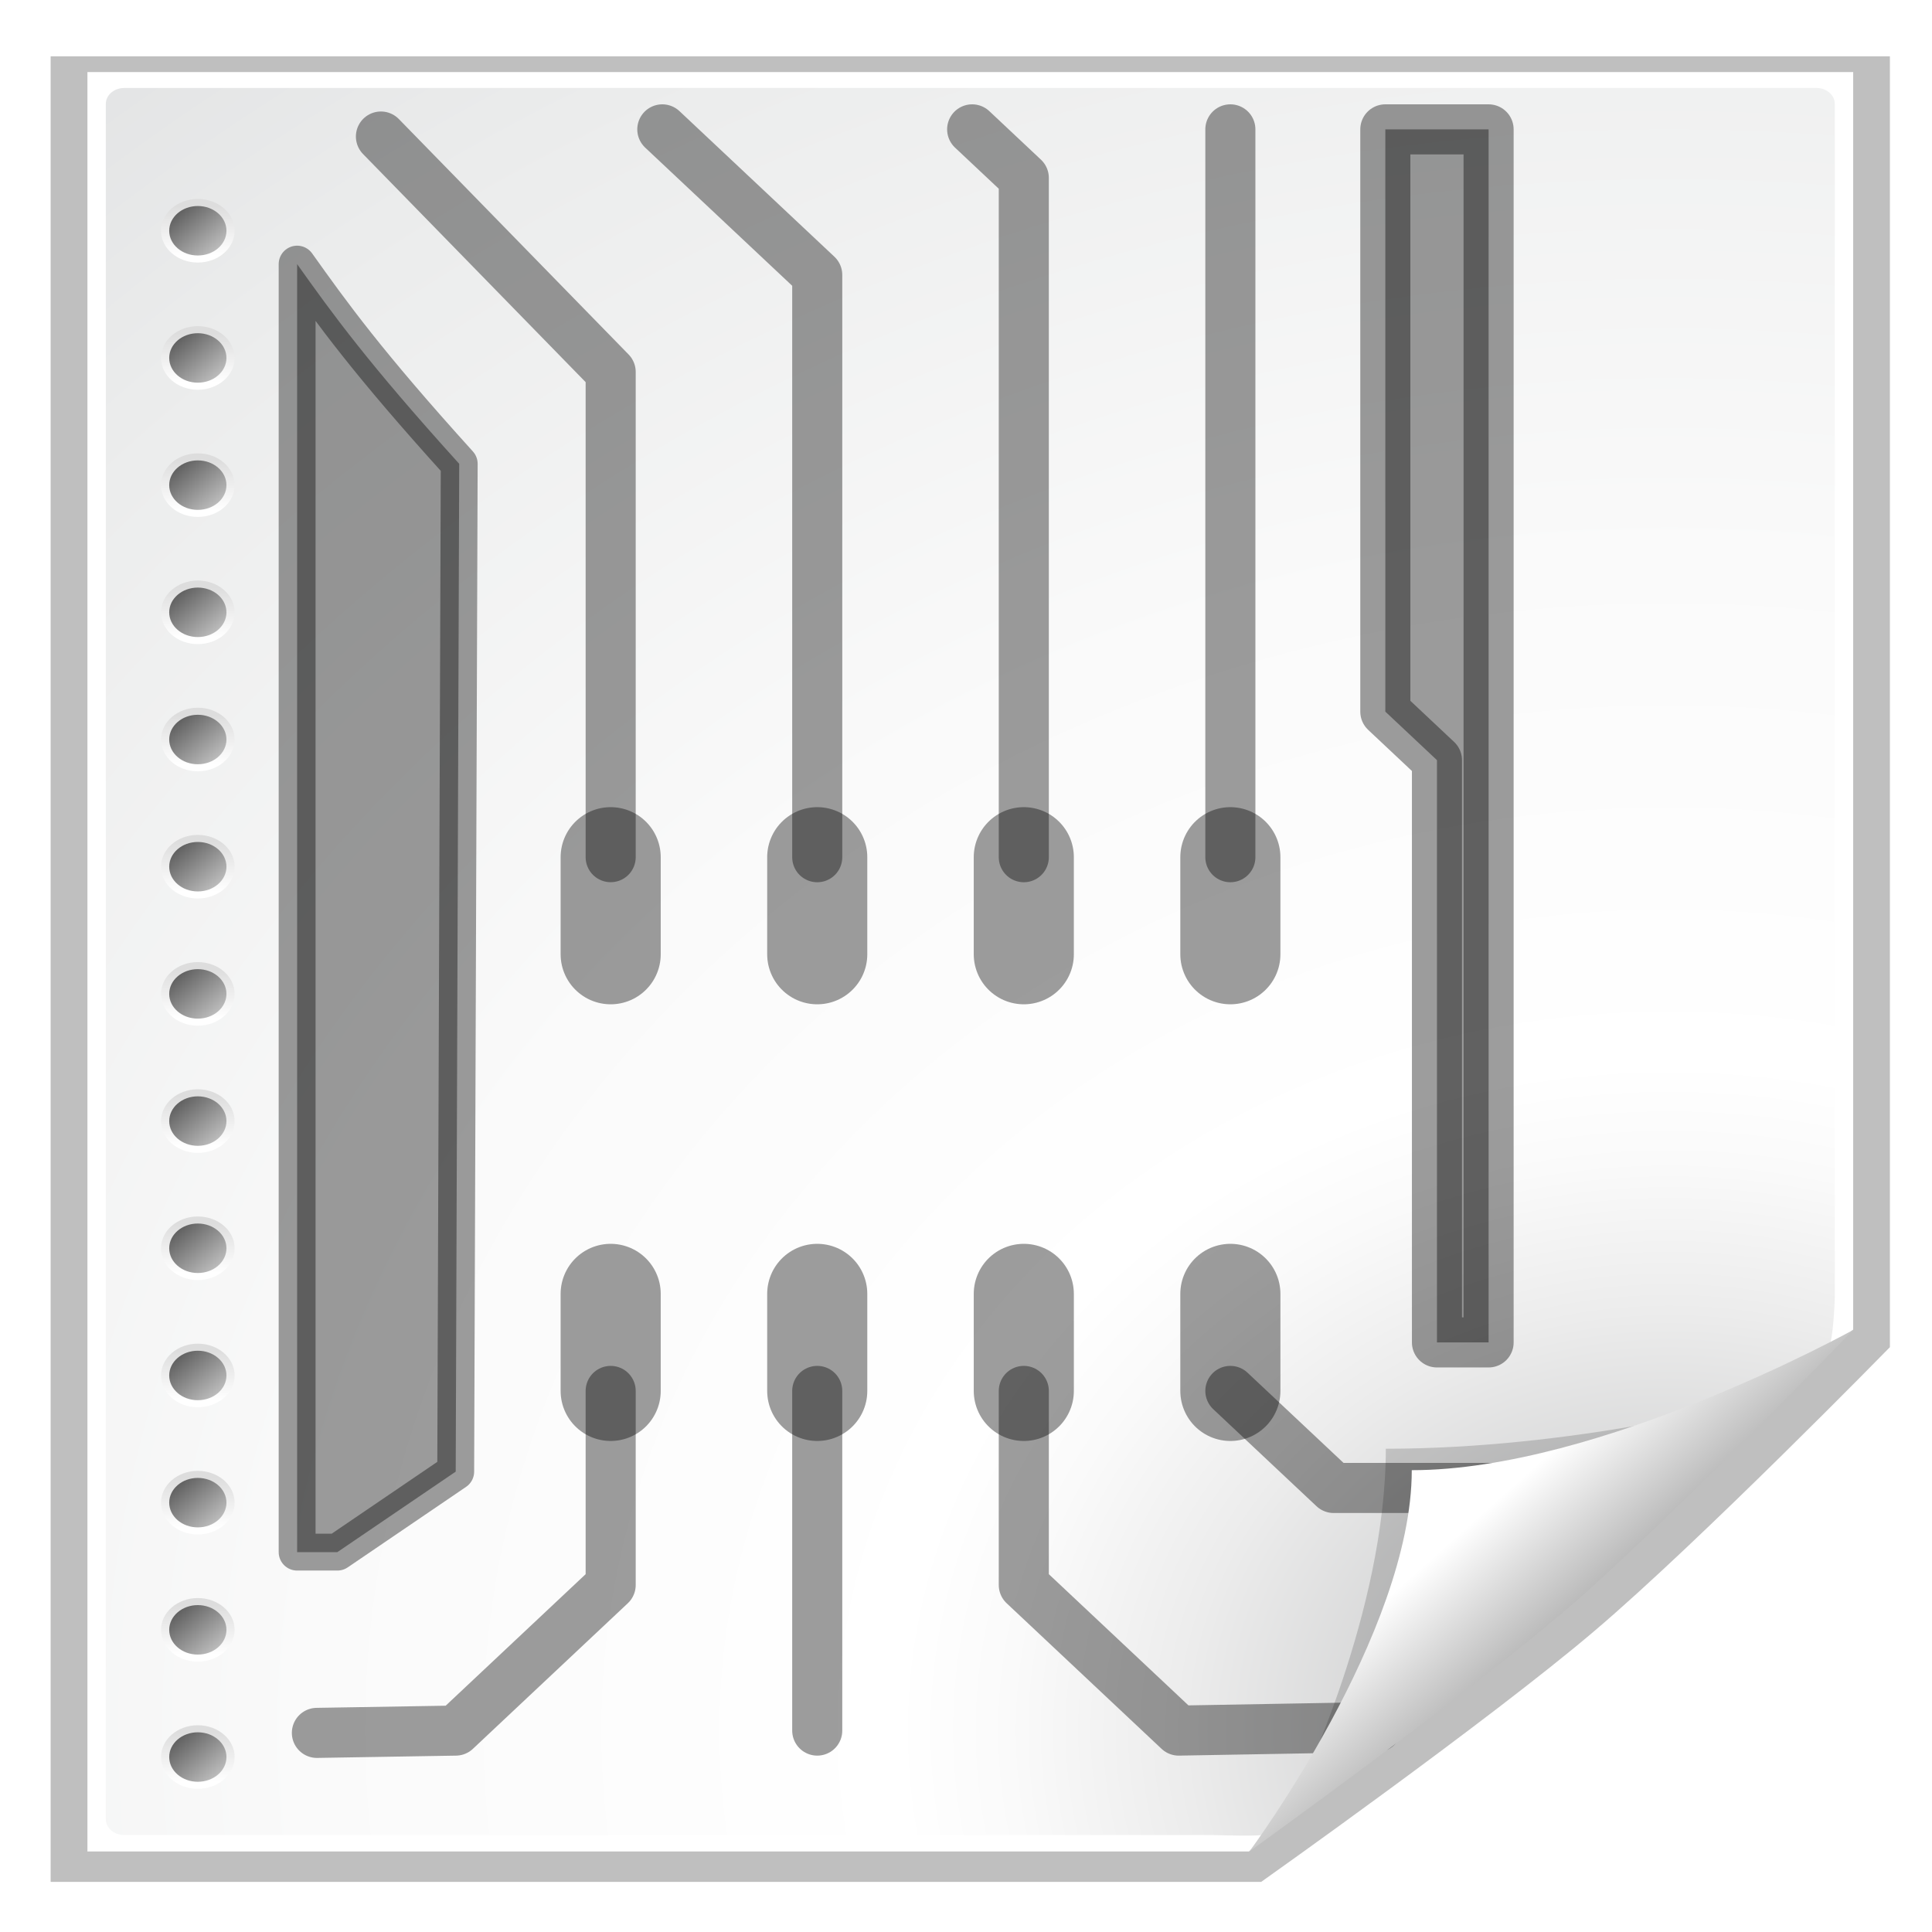 <?xml version="1.0" encoding="UTF-8" standalone="no"?>
<svg
   xmlns:dc="http://purl.org/dc/elements/1.1/"
   xmlns:cc="http://creativecommons.org/ns#"
   xmlns:rdf="http://www.w3.org/1999/02/22-rdf-syntax-ns#"
   xmlns:svg="http://www.w3.org/2000/svg"
   xmlns="http://www.w3.org/2000/svg"
   xmlns:xlink="http://www.w3.org/1999/xlink"
   xmlns:sodipodi="http://sodipodi.sourceforge.net/DTD/sodipodi-0.dtd"
   xmlns:inkscape="http://www.inkscape.org/namespaces/inkscape"
   height="48"
   width="48"
   version="1.0"
   id="svg2"
   inkscape:version="0.47 r22583"
   sodipodi:docname="open_brd_file.svg">
  <sodipodi:namedview
     pagecolor="#ffffff"
     bordercolor="#666666"
     borderopacity="1"
     objecttolerance="10"
     gridtolerance="10"
     guidetolerance="10"
     inkscape:pageopacity="0"
     inkscape:pageshadow="2"
     inkscape:window-width="1280"
     inkscape:window-height="949"
     id="namedview356"
     showgrid="true"
     inkscape:zoom="8.146395"
     inkscape:cx="35.0565"
     inkscape:cy="37.424768"
     inkscape:window-x="0"
     inkscape:window-y="25"
     inkscape:window-maximized="1"
     inkscape:current-layer="svg2"
     inkscape:snap-grids="false"
     inkscape:snap-to-guides="false">
    <inkscape:grid
       type="xygrid"
       id="grid2871"
       empspacing="5"
       visible="true"
       enabled="true"
       snapvisiblegridlinesonly="true" />
  </sodipodi:namedview>
  <defs
     id="defs4">
    <inkscape:perspective
       sodipodi:type="inkscape:persp3d"
       inkscape:vp_x="0 : 24 : 1"
       inkscape:vp_y="0 : 1000 : 0"
       inkscape:vp_z="48 : 24 : 1"
       inkscape:persp3d-origin="24 : 16 : 1"
       id="perspective194" />
    <filter
       id="bb"
       color-interpolation-filters="sRGB">
      <feGaussianBlur
         stdDeviation="2.079"
         id="feGaussianBlur7" />
    </filter>
    <radialGradient
       id="az"
       gradientUnits="userSpaceOnUse"
       cy="112.3"
       cx="102"
       gradientTransform="matrix(0.21,0,0,0.207,-0.545,-0.448)"
       r="139.56">
      <stop
         stop-color="#b7b8b9"
         offset="0"
         id="stop203" />
      <stop
         stop-color="#ececec"
         offset=".189"
         id="stop205" />
      <stop
         stop-color="#fafafa"
         offset=".257"
         id="stop207" />
      <stop
         stop-color="#fff"
         offset=".301"
         id="stop209" />
      <stop
         stop-color="#fafafa"
         offset=".531"
         id="stop211" />
      <stop
         stop-color="#ebecec"
         offset=".845"
         id="stop213" />
      <stop
         stop-color="#e1e2e3"
         offset="1"
         id="stop215" />
    </radialGradient>
    <clipPath
       id="ba">
      <path
         d="M 72,88 40,120 H 32 V 80 h 40 v 8 z"
         id="path10"
         inkscape:connector-curvature="0"
         style="fill-rule:evenodd" />
    </clipPath>
    <filter
       id="bc"
       height="1.384"
       width="1.384"
       color-interpolation-filters="sRGB"
       y="-0.192"
       x="-0.192">
      <feGaussianBlur
         stdDeviation="1.945"
         id="feGaussianBlur13" />
    </filter>
    <linearGradient
       id="bn"
       y2="172.44"
       gradientUnits="userSpaceOnUse"
       x2="153"
       gradientTransform="translate(-143,-64)"
       y1="175.56"
       x1="153">
      <stop
         stop-color="#fff"
         offset="0"
         id="stop16-8" />
      <stop
         stop-color="#ddd"
         offset="1"
         id="stop18-7" />
    </linearGradient>
    <linearGradient
       id="bo"
       y2="172.9"
       gradientUnits="userSpaceOnUse"
       x2="151.9"
       gradientTransform="translate(-143,-64)"
       y1="175.1"
       x1="154.1">
      <stop
         stop-color="#bbb"
         offset="0"
         id="stop21-2" />
      <stop
         stop-color="#616161"
         offset="1"
         id="stop23-8" />
    </linearGradient>
    <linearGradient
       id="bp"
       y2="164.44"
       gradientUnits="userSpaceOnUse"
       x2="153"
       gradientTransform="translate(-143,-64)"
       y1="167.56"
       x1="153">
      <stop
         stop-color="#fff"
         offset="0"
         id="stop26-2" />
      <stop
         stop-color="#ddd"
         offset="1"
         id="stop28-9" />
    </linearGradient>
    <linearGradient
       id="bq"
       y2="164.9"
       gradientUnits="userSpaceOnUse"
       x2="151.9"
       gradientTransform="translate(-143,-64)"
       y1="167.1"
       x1="154.1">
      <stop
         stop-color="#bbb"
         offset="0"
         id="stop31" />
      <stop
         stop-color="#616161"
         offset="1"
         id="stop33-9" />
    </linearGradient>
    <linearGradient
       id="br"
       y2="156.44"
       gradientUnits="userSpaceOnUse"
       x2="153"
       gradientTransform="translate(-143,-64)"
       y1="159.56"
       x1="153">
      <stop
         stop-color="#fff"
         offset="0"
         id="stop36" />
      <stop
         stop-color="#ddd"
         offset="1"
         id="stop38-6" />
    </linearGradient>
    <linearGradient
       id="bs"
       y2="156.9"
       gradientUnits="userSpaceOnUse"
       x2="151.9"
       gradientTransform="translate(-143,-64)"
       y1="159.1"
       x1="154.1">
      <stop
         stop-color="#bbb"
         offset="0"
         id="stop41" />
      <stop
         stop-color="#616161"
         offset="1"
         id="stop43-0" />
    </linearGradient>
    <linearGradient
       id="bt"
       y2="148.44"
       gradientUnits="userSpaceOnUse"
       x2="153"
       gradientTransform="translate(-143,-64)"
       y1="151.56"
       x1="153">
      <stop
         stop-color="#fff"
         offset="0"
         id="stop46" />
      <stop
         stop-color="#ddd"
         offset="1"
         id="stop48" />
    </linearGradient>
    <linearGradient
       id="bu"
       y2="148.9"
       gradientUnits="userSpaceOnUse"
       x2="151.9"
       gradientTransform="translate(-143,-64)"
       y1="151.1"
       x1="154.1">
      <stop
         stop-color="#bbb"
         offset="0"
         id="stop51-2" />
      <stop
         stop-color="#616161"
         offset="1"
         id="stop53" />
    </linearGradient>
    <linearGradient
       id="bv"
       y2="140.44"
       gradientUnits="userSpaceOnUse"
       x2="153"
       gradientTransform="translate(-143,-64)"
       y1="143.56"
       x1="153">
      <stop
         stop-color="#fff"
         offset="0"
         id="stop56" />
      <stop
         stop-color="#ddd"
         offset="1"
         id="stop58" />
    </linearGradient>
    <linearGradient
       id="bw"
       y2="140.9"
       gradientUnits="userSpaceOnUse"
       x2="151.9"
       gradientTransform="translate(-143,-64)"
       y1="143.1"
       x1="154.1">
      <stop
         stop-color="#bbb"
         offset="0"
         id="stop61" />
      <stop
         stop-color="#616161"
         offset="1"
         id="stop63" />
    </linearGradient>
    <linearGradient
       id="bx"
       y2="132.44"
       gradientUnits="userSpaceOnUse"
       x2="153"
       gradientTransform="translate(-143,-64)"
       y1="135.56"
       x1="153">
      <stop
         stop-color="#fff"
         offset="0"
         id="stop66" />
      <stop
         stop-color="#ddd"
         offset="1"
         id="stop68" />
    </linearGradient>
    <linearGradient
       id="by"
       y2="132.9"
       gradientUnits="userSpaceOnUse"
       x2="151.9"
       gradientTransform="translate(-143,-64)"
       y1="135.1"
       x1="154.1">
      <stop
         stop-color="#bbb"
         offset="0"
         id="stop71" />
      <stop
         stop-color="#616161"
         offset="1"
         id="stop73" />
    </linearGradient>
    <linearGradient
       id="bz"
       y2="124.44"
       gradientUnits="userSpaceOnUse"
       x2="153"
       gradientTransform="translate(-143,-64)"
       y1="127.56"
       x1="153">
      <stop
         stop-color="#fff"
         offset="0"
         id="stop76" />
      <stop
         stop-color="#ddd"
         offset="1"
         id="stop78" />
    </linearGradient>
    <linearGradient
       id="ca"
       y2="124.9"
       gradientUnits="userSpaceOnUse"
       x2="151.9"
       gradientTransform="translate(-143,-64)"
       y1="127.1"
       x1="154.1">
      <stop
         stop-color="#bbb"
         offset="0"
         id="stop81" />
      <stop
         stop-color="#616161"
         offset="1"
         id="stop83" />
    </linearGradient>
    <linearGradient
       id="cb"
       y2="116.44"
       gradientUnits="userSpaceOnUse"
       x2="153"
       gradientTransform="translate(-143,-64)"
       y1="119.56"
       x1="153">
      <stop
         stop-color="#fff"
         offset="0"
         id="stop86" />
      <stop
         stop-color="#ddd"
         offset="1"
         id="stop88" />
    </linearGradient>
    <linearGradient
       id="cc"
       y2="116.9"
       gradientUnits="userSpaceOnUse"
       x2="151.9"
       gradientTransform="translate(-143,-64)"
       y1="119.1"
       x1="154.1">
      <stop
         stop-color="#bbb"
         offset="0"
         id="stop91" />
      <stop
         stop-color="#616161"
         offset="1"
         id="stop93" />
    </linearGradient>
    <linearGradient
       id="cd"
       y2="108.44"
       gradientUnits="userSpaceOnUse"
       x2="153"
       gradientTransform="translate(-143,-64)"
       y1="111.56"
       x1="153">
      <stop
         stop-color="#fff"
         offset="0"
         id="stop96" />
      <stop
         stop-color="#ddd"
         offset="1"
         id="stop98" />
    </linearGradient>
    <linearGradient
       id="ce"
       y2="108.9"
       gradientUnits="userSpaceOnUse"
       x2="151.9"
       gradientTransform="translate(-143,-64)"
       y1="111.1"
       x1="154.1">
      <stop
         stop-color="#bbb"
         offset="0"
         id="stop101" />
      <stop
         stop-color="#616161"
         offset="1"
         id="stop103" />
    </linearGradient>
    <linearGradient
       id="cf"
       y2="100.44"
       gradientUnits="userSpaceOnUse"
       x2="153"
       gradientTransform="translate(-143,-64)"
       y1="103.56"
       x1="153">
      <stop
         stop-color="#fff"
         offset="0"
         id="stop106" />
      <stop
         stop-color="#ddd"
         offset="1"
         id="stop108" />
    </linearGradient>
    <linearGradient
       id="cg"
       y2="100.9"
       gradientUnits="userSpaceOnUse"
       x2="151.9"
       gradientTransform="translate(-143,-64)"
       y1="103.1"
       x1="154.1">
      <stop
         stop-color="#bbb"
         offset="0"
         id="stop111" />
      <stop
         stop-color="#616161"
         offset="1"
         id="stop113" />
    </linearGradient>
    <linearGradient
       id="ch"
       y2="92.444"
       gradientUnits="userSpaceOnUse"
       x2="153"
       gradientTransform="translate(-143,-64)"
       y1="95.557"
       x1="153">
      <stop
         stop-color="#fff"
         offset="0"
         id="stop116" />
      <stop
         stop-color="#ddd"
         offset="1"
         id="stop118" />
    </linearGradient>
    <linearGradient
       id="at"
       y2="92.9"
       gradientUnits="userSpaceOnUse"
       x2="151.9"
       gradientTransform="translate(-143,-64)"
       y1="95.101"
       x1="154.1">
      <stop
         stop-color="#bbb"
         offset="0"
         id="stop121" />
      <stop
         stop-color="#616161"
         offset="1"
         id="stop123" />
    </linearGradient>
    <linearGradient
       id="au"
       y2="84.444"
       gradientUnits="userSpaceOnUse"
       x2="153"
       gradientTransform="translate(-143,-64)"
       y1="87.557"
       x1="153">
      <stop
         stop-color="#fff"
         offset="0"
         id="stop126" />
      <stop
         stop-color="#ddd"
         offset="1"
         id="stop128" />
    </linearGradient>
    <linearGradient
       id="av"
       y2="84.9"
       gradientUnits="userSpaceOnUse"
       x2="151.9"
       gradientTransform="translate(-143,-64)"
       y1="87.101"
       x1="154.1">
      <stop
         stop-color="#bbb"
         offset="0"
         id="stop131" />
      <stop
         stop-color="#616161"
         offset="1"
         id="stop133" />
    </linearGradient>
    <linearGradient
       id="aw"
       y2="76.444"
       gradientUnits="userSpaceOnUse"
       x2="153"
       gradientTransform="translate(-143,-64)"
       y1="79.557"
       x1="153">
      <stop
         stop-color="#fff"
         offset="0"
         id="stop136" />
      <stop
         stop-color="#ddd"
         offset="1"
         id="stop138" />
    </linearGradient>
    <linearGradient
       id="ax"
       y2="76.9"
       gradientUnits="userSpaceOnUse"
       x2="151.9"
       gradientTransform="translate(-143,-64)"
       y1="79.101"
       x1="154.1">
      <stop
         stop-color="#bbb"
         offset="0"
         id="stop141" />
      <stop
         stop-color="#616161"
         offset="1"
         id="stop143" />
    </linearGradient>
    <linearGradient
       id="bd"
       y2="99.255"
       gradientUnits="userSpaceOnUse"
       x2="91.229"
       gradientTransform="matrix(0.21,0,0,0.207,-0.545,-0.448)"
       y1="106.41"
       x1="98.617">
      <stop
         stop-color="#a2a2a2"
         offset="0"
         id="stop193" />
      <stop
         stop-color="#fff"
         offset="1"
         id="stop195" />
    </linearGradient>
    <linearGradient
       inkscape:collect="always"
       xlink:href="#bd"
       id="linearGradient3373"
       gradientUnits="userSpaceOnUse"
       gradientTransform="matrix(0.457,0,0,0.395,-5.14,-1.367)"
       x1="98.617"
       y1="106.41"
       x2="91.229"
       y2="99.255" />
    <radialGradient
       inkscape:collect="always"
       xlink:href="#az"
       id="radialGradient3436"
       gradientUnits="userSpaceOnUse"
       gradientTransform="matrix(0.457,0,0,0.395,-5.14,-1.366)"
       cx="102"
       cy="112.3"
       r="139.56" />
    <linearGradient
       inkscape:collect="always"
       xlink:href="#bn"
       id="linearGradient3441"
       gradientUnits="userSpaceOnUse"
       gradientTransform="translate(-143,-64)"
       x1="153"
       y1="175.56"
       x2="153"
       y2="172.44" />
    <linearGradient
       inkscape:collect="always"
       xlink:href="#bo"
       id="linearGradient3443"
       gradientUnits="userSpaceOnUse"
       gradientTransform="translate(-143,-64)"
       x1="154.1"
       y1="175.1"
       x2="151.9"
       y2="172.9" />
    <linearGradient
       inkscape:collect="always"
       xlink:href="#bp"
       id="linearGradient3445"
       gradientUnits="userSpaceOnUse"
       gradientTransform="translate(-143,-64)"
       x1="153"
       y1="167.56"
       x2="153"
       y2="164.44" />
    <linearGradient
       inkscape:collect="always"
       xlink:href="#bq"
       id="linearGradient3447"
       gradientUnits="userSpaceOnUse"
       gradientTransform="translate(-143,-64)"
       x1="154.1"
       y1="167.1"
       x2="151.9"
       y2="164.9" />
    <linearGradient
       inkscape:collect="always"
       xlink:href="#br"
       id="linearGradient3449"
       gradientUnits="userSpaceOnUse"
       gradientTransform="translate(-143,-64)"
       x1="153"
       y1="159.56"
       x2="153"
       y2="156.44" />
    <linearGradient
       inkscape:collect="always"
       xlink:href="#bs"
       id="linearGradient3451"
       gradientUnits="userSpaceOnUse"
       gradientTransform="translate(-143,-64)"
       x1="154.1"
       y1="159.1"
       x2="151.9"
       y2="156.9" />
    <linearGradient
       inkscape:collect="always"
       xlink:href="#bt"
       id="linearGradient3453"
       gradientUnits="userSpaceOnUse"
       gradientTransform="translate(-143,-64)"
       x1="153"
       y1="151.56"
       x2="153"
       y2="148.44" />
    <linearGradient
       inkscape:collect="always"
       xlink:href="#bu"
       id="linearGradient3455"
       gradientUnits="userSpaceOnUse"
       gradientTransform="translate(-143,-64)"
       x1="154.1"
       y1="151.1"
       x2="151.9"
       y2="148.9" />
    <linearGradient
       inkscape:collect="always"
       xlink:href="#bv"
       id="linearGradient3457"
       gradientUnits="userSpaceOnUse"
       gradientTransform="translate(-143,-64)"
       x1="153"
       y1="143.56"
       x2="153"
       y2="140.44" />
    <linearGradient
       inkscape:collect="always"
       xlink:href="#bw"
       id="linearGradient3459"
       gradientUnits="userSpaceOnUse"
       gradientTransform="translate(-143,-64)"
       x1="154.1"
       y1="143.1"
       x2="151.9"
       y2="140.9" />
    <linearGradient
       inkscape:collect="always"
       xlink:href="#bx"
       id="linearGradient3461"
       gradientUnits="userSpaceOnUse"
       gradientTransform="translate(-143,-64)"
       x1="153"
       y1="135.56"
       x2="153"
       y2="132.44" />
    <linearGradient
       inkscape:collect="always"
       xlink:href="#by"
       id="linearGradient3463"
       gradientUnits="userSpaceOnUse"
       gradientTransform="translate(-143,-64)"
       x1="154.1"
       y1="135.1"
       x2="151.9"
       y2="132.9" />
    <linearGradient
       inkscape:collect="always"
       xlink:href="#bz"
       id="linearGradient3465"
       gradientUnits="userSpaceOnUse"
       gradientTransform="translate(-143,-64)"
       x1="153"
       y1="127.56"
       x2="153"
       y2="124.44" />
    <linearGradient
       inkscape:collect="always"
       xlink:href="#ca"
       id="linearGradient3467"
       gradientUnits="userSpaceOnUse"
       gradientTransform="translate(-143,-64)"
       x1="154.1"
       y1="127.1"
       x2="151.9"
       y2="124.9" />
    <linearGradient
       inkscape:collect="always"
       xlink:href="#cb"
       id="linearGradient3469"
       gradientUnits="userSpaceOnUse"
       gradientTransform="translate(-143,-64)"
       x1="153"
       y1="119.56"
       x2="153"
       y2="116.44" />
    <linearGradient
       inkscape:collect="always"
       xlink:href="#cc"
       id="linearGradient3471"
       gradientUnits="userSpaceOnUse"
       gradientTransform="translate(-143,-64)"
       x1="154.1"
       y1="119.1"
       x2="151.9"
       y2="116.9" />
    <linearGradient
       inkscape:collect="always"
       xlink:href="#cd"
       id="linearGradient3473"
       gradientUnits="userSpaceOnUse"
       gradientTransform="translate(-143,-64)"
       x1="153"
       y1="111.56"
       x2="153"
       y2="108.44" />
    <linearGradient
       inkscape:collect="always"
       xlink:href="#ce"
       id="linearGradient3475"
       gradientUnits="userSpaceOnUse"
       gradientTransform="translate(-143,-64)"
       x1="154.1"
       y1="111.1"
       x2="151.9"
       y2="108.9" />
    <linearGradient
       inkscape:collect="always"
       xlink:href="#cf"
       id="linearGradient3477"
       gradientUnits="userSpaceOnUse"
       gradientTransform="translate(-143,-64)"
       x1="153"
       y1="103.56"
       x2="153"
       y2="100.44" />
    <linearGradient
       inkscape:collect="always"
       xlink:href="#cg"
       id="linearGradient3479"
       gradientUnits="userSpaceOnUse"
       gradientTransform="translate(-143,-64)"
       x1="154.1"
       y1="103.1"
       x2="151.9"
       y2="100.9" />
    <linearGradient
       inkscape:collect="always"
       xlink:href="#ch"
       id="linearGradient3481"
       gradientUnits="userSpaceOnUse"
       gradientTransform="translate(-143,-64)"
       x1="153"
       y1="95.557"
       x2="153"
       y2="92.444" />
    <linearGradient
       inkscape:collect="always"
       xlink:href="#at"
       id="linearGradient3483"
       gradientUnits="userSpaceOnUse"
       gradientTransform="translate(-143,-64)"
       x1="154.1"
       y1="95.101"
       x2="151.9"
       y2="92.9" />
    <linearGradient
       inkscape:collect="always"
       xlink:href="#au"
       id="linearGradient3485"
       gradientUnits="userSpaceOnUse"
       gradientTransform="translate(-143,-64)"
       x1="153"
       y1="87.557"
       x2="153"
       y2="84.444" />
    <linearGradient
       inkscape:collect="always"
       xlink:href="#av"
       id="linearGradient3487"
       gradientUnits="userSpaceOnUse"
       gradientTransform="translate(-143,-64)"
       x1="154.1"
       y1="87.101"
       x2="151.9"
       y2="84.9" />
    <linearGradient
       inkscape:collect="always"
       xlink:href="#aw"
       id="linearGradient3489"
       gradientUnits="userSpaceOnUse"
       gradientTransform="translate(-143,-64)"
       x1="153"
       y1="79.557"
       x2="153"
       y2="76.444" />
    <linearGradient
       inkscape:collect="always"
       xlink:href="#ax"
       id="linearGradient3491"
       gradientUnits="userSpaceOnUse"
       gradientTransform="translate(-143,-64)"
       x1="154.1"
       y1="79.101"
       x2="151.9"
       y2="76.9" />
  </defs>
  <path
     d="m 16,8 v 112 h 63.187 c 3e-6,0 11.906,-9.906 17.406,-15.406 C 102.09,99.106 112,87.2 112,87.2 V 8.012 H 16 z"
     transform="matrix(0.476,0,0,0.405,-6.358,-1.846)"
     id="path217"
     inkscape:connector-curvature="0"
     style="opacity:0.5;filter:url(#bb)" />
  <path
     d="m 2.172,1.791 0,44.209 28.857,0 15.013,-12.968 0,-31.241 -43.87,0 z"
     id="path219"
     inkscape:connector-curvature="0"
     style="fill:#ffffff" />
  <path
     d="m 3.086,2.186 c -0.252,0 -0.457,0.177 -0.457,0.395 l 0,42.615 c 0,0.218 0.205,0.395 0.457,0.395 l 27.041,0 c 0.12,0 1.262,0.047 1.348,-0.027 L 45.451,33.405 c 0.085,-0.074 0.134,-1.06 0.134,-1.164 l 0,-29.661 c 0,-0.217 -0.205,-0.395 -0.457,-0.395 l -42.043,0 z"
     id="path221"
     inkscape:connector-curvature="0"
     style="fill:url(#radialGradient3436)" />
  <path
     d="M 41.88,115.98 66.19,91.67 c 0,0 -9.353,2.913 -19.603,2.913 0,10.25 -4.707,21.396 -4.707,21.396 z"
     clip-path="url(#ba)"
     transform="matrix(0.457,0,0,0.395,13.14,-1.367)"
     id="path223"
     inkscape:connector-curvature="0"
     style="opacity:0.4;filter:url(#bc)" />
  <g
     transform="matrix(0.457,0,0,0.395,-52.667,12.843)"
     id="g225">
    <g
       transform="translate(116,-32)"
       id="g227">
      <circle
         cy="110"
         cx="10"
         r="2"
         id="circle229"
         d="m 12,110 c 0,1.105 -0.895,2 -2,2 -1.105,0 -2,-0.895 -2,-2 0,-1.105 0.895,-2 2,-2 1.105,0 2,0.895 2,2 z"
         sodipodi:cx="10"
         sodipodi:cy="110"
         sodipodi:rx="2"
         sodipodi:ry="2"
         style="fill:url(#linearGradient3441)" />
      <circle
         cy="110"
         cx="10"
         r="1.556"
         id="circle231"
         d="m 11.556,110 c 0,0.859 -0.697,1.556 -1.556,1.556 -0.859,0 -1.556,-0.697 -1.556,-1.556 0,-0.859 0.697,-1.556 1.556,-1.556 0.859,0 1.556,0.697 1.556,1.556 z"
         sodipodi:cx="10"
         sodipodi:cy="110"
         sodipodi:rx="1.556"
         sodipodi:ry="1.556"
         style="fill:url(#linearGradient3443)" />
    </g>
    <g
       transform="translate(116,-32)"
       id="g233">
      <circle
         cy="102"
         cx="10"
         r="2"
         id="circle235"
         d="m 12,102 c 0,1.105 -0.895,2 -2,2 -1.105,0 -2,-0.895 -2,-2 0,-1.105 0.895,-2 2,-2 1.105,0 2,0.895 2,2 z"
         sodipodi:cx="10"
         sodipodi:cy="102"
         sodipodi:rx="2"
         sodipodi:ry="2"
         style="fill:url(#linearGradient3445)" />
      <circle
         cy="102"
         cx="10"
         r="1.556"
         id="circle237"
         d="m 11.556,102 c 0,0.859 -0.697,1.556 -1.556,1.556 -0.859,0 -1.556,-0.697 -1.556,-1.556 0,-0.859 0.697,-1.556 1.556,-1.556 0.859,0 1.556,0.697 1.556,1.556 z"
         sodipodi:cx="10"
         sodipodi:cy="102"
         sodipodi:rx="1.556"
         sodipodi:ry="1.556"
         style="fill:url(#linearGradient3447)" />
    </g>
    <g
       transform="translate(116,-32)"
       id="g239">
      <circle
         cy="94"
         cx="10"
         r="2"
         id="circle241"
         d="m 12,94 c 0,1.105 -0.895,2 -2,2 -1.105,0 -2,-0.895 -2,-2 0,-1.105 0.895,-2 2,-2 1.105,0 2,0.895 2,2 z"
         sodipodi:cx="10"
         sodipodi:cy="94"
         sodipodi:rx="2"
         sodipodi:ry="2"
         style="fill:url(#linearGradient3449)" />
      <circle
         cy="94"
         cx="10"
         r="1.556"
         id="circle243"
         d="m 11.556,94 c 0,0.859 -0.697,1.556 -1.556,1.556 -0.859,0 -1.556,-0.697 -1.556,-1.556 0,-0.859 0.697,-1.556 1.556,-1.556 0.859,0 1.556,0.697 1.556,1.556 z"
         sodipodi:cx="10"
         sodipodi:cy="94"
         sodipodi:rx="1.556"
         sodipodi:ry="1.556"
         style="fill:url(#linearGradient3451)" />
    </g>
    <g
       transform="translate(116,-32)"
       id="g245">
      <circle
         cy="86"
         cx="10"
         r="2"
         id="circle247"
         d="m 12,86 c 0,1.105 -0.895,2 -2,2 -1.105,0 -2,-0.895 -2,-2 0,-1.105 0.895,-2 2,-2 1.105,0 2,0.895 2,2 z"
         sodipodi:cx="10"
         sodipodi:cy="86"
         sodipodi:rx="2"
         sodipodi:ry="2"
         style="fill:url(#linearGradient3453)" />
      <circle
         cy="86"
         cx="10"
         r="1.556"
         id="circle249"
         d="m 11.556,86 c 0,0.859 -0.697,1.556 -1.556,1.556 -0.859,0 -1.556,-0.697 -1.556,-1.556 0,-0.859 0.697,-1.556 1.556,-1.556 0.859,0 1.556,0.697 1.556,1.556 z"
         sodipodi:cx="10"
         sodipodi:cy="86"
         sodipodi:rx="1.556"
         sodipodi:ry="1.556"
         style="fill:url(#linearGradient3455)" />
    </g>
    <g
       transform="translate(116,-32)"
       id="g251">
      <circle
         cy="78"
         cx="10"
         r="2"
         id="circle253"
         d="m 12,78 c 0,1.105 -0.895,2 -2,2 -1.105,0 -2,-0.895 -2,-2 0,-1.105 0.895,-2 2,-2 1.105,0 2,0.895 2,2 z"
         sodipodi:cx="10"
         sodipodi:cy="78"
         sodipodi:rx="2"
         sodipodi:ry="2"
         style="fill:url(#linearGradient3457)" />
      <circle
         cy="78"
         cx="10"
         r="1.556"
         id="circle255"
         d="m 11.556,78 c 0,0.859 -0.697,1.556 -1.556,1.556 -0.859,0 -1.556,-0.697 -1.556,-1.556 0,-0.859 0.697,-1.556 1.556,-1.556 0.859,0 1.556,0.697 1.556,1.556 z"
         sodipodi:cx="10"
         sodipodi:cy="78"
         sodipodi:rx="1.556"
         sodipodi:ry="1.556"
         style="fill:url(#linearGradient3459)" />
    </g>
    <g
       transform="translate(116,-32)"
       id="g257">
      <circle
         cy="70"
         cx="10"
         r="2"
         id="circle259"
         d="m 12,70 c 0,1.105 -0.895,2 -2,2 -1.105,0 -2,-0.895 -2,-2 0,-1.105 0.895,-2 2,-2 1.105,0 2,0.895 2,2 z"
         sodipodi:cx="10"
         sodipodi:cy="70"
         sodipodi:rx="2"
         sodipodi:ry="2"
         style="fill:url(#linearGradient3461)" />
      <circle
         cy="70"
         cx="10"
         r="1.556"
         id="circle261"
         d="m 11.556,70 c 0,0.859 -0.697,1.556 -1.556,1.556 -0.859,0 -1.556,-0.697 -1.556,-1.556 0,-0.859 0.697,-1.556 1.556,-1.556 0.859,0 1.556,0.697 1.556,1.556 z"
         sodipodi:cx="10"
         sodipodi:cy="70"
         sodipodi:rx="1.556"
         sodipodi:ry="1.556"
         style="fill:url(#linearGradient3463)" />
    </g>
    <g
       transform="translate(116,-32)"
       id="g263">
      <circle
         cy="62"
         cx="10"
         r="2"
         id="circle265"
         d="m 12,62 c 0,1.105 -0.895,2 -2,2 -1.105,0 -2,-0.895 -2,-2 0,-1.105 0.895,-2 2,-2 1.105,0 2,0.895 2,2 z"
         sodipodi:cx="10"
         sodipodi:cy="62"
         sodipodi:rx="2"
         sodipodi:ry="2"
         style="fill:url(#linearGradient3465)" />
      <circle
         cy="62"
         cx="10"
         r="1.556"
         id="circle267"
         d="m 11.556,62 c 0,0.859 -0.697,1.556 -1.556,1.556 -0.859,0 -1.556,-0.697 -1.556,-1.556 0,-0.859 0.697,-1.556 1.556,-1.556 0.859,0 1.556,0.697 1.556,1.556 z"
         sodipodi:cx="10"
         sodipodi:cy="62"
         sodipodi:rx="1.556"
         sodipodi:ry="1.556"
         style="fill:url(#linearGradient3467)" />
    </g>
    <g
       transform="translate(116,-32)"
       id="g269">
      <circle
         cy="54"
         cx="10"
         r="2"
         id="circle271"
         d="m 12,54 c 0,1.105 -0.895,2 -2,2 -1.105,0 -2,-0.895 -2,-2 0,-1.105 0.895,-2 2,-2 1.105,0 2,0.895 2,2 z"
         sodipodi:cx="10"
         sodipodi:cy="54"
         sodipodi:rx="2"
         sodipodi:ry="2"
         style="fill:url(#linearGradient3469)" />
      <circle
         cy="54"
         cx="10"
         r="1.556"
         id="circle273"
         d="m 11.556,54 c 0,0.859 -0.697,1.556 -1.556,1.556 -0.859,0 -1.556,-0.697 -1.556,-1.556 0,-0.859 0.697,-1.556 1.556,-1.556 0.859,0 1.556,0.697 1.556,1.556 z"
         sodipodi:cx="10"
         sodipodi:cy="54"
         sodipodi:rx="1.556"
         sodipodi:ry="1.556"
         style="fill:url(#linearGradient3471)" />
    </g>
    <g
       transform="translate(116,-32)"
       id="g275">
      <circle
         cy="46"
         cx="10"
         r="2"
         id="circle277"
         d="m 12,46 c 0,1.105 -0.895,2 -2,2 -1.105,0 -2,-0.895 -2,-2 0,-1.105 0.895,-2 2,-2 1.105,0 2,0.895 2,2 z"
         sodipodi:cx="10"
         sodipodi:cy="46"
         sodipodi:rx="2"
         sodipodi:ry="2"
         style="fill:url(#linearGradient3473)" />
      <circle
         cy="46"
         cx="10"
         r="1.556"
         id="circle279"
         d="m 11.556,46 c 0,0.859 -0.697,1.556 -1.556,1.556 -0.859,0 -1.556,-0.697 -1.556,-1.556 0,-0.859 0.697,-1.556 1.556,-1.556 0.859,0 1.556,0.697 1.556,1.556 z"
         sodipodi:cx="10"
         sodipodi:cy="46"
         sodipodi:rx="1.556"
         sodipodi:ry="1.556"
         style="fill:url(#linearGradient3475)" />
    </g>
    <g
       transform="translate(116,-32)"
       id="g281">
      <circle
         cy="38"
         cx="10"
         r="2"
         id="circle283"
         d="m 12,38 c 0,1.105 -0.895,2 -2,2 -1.105,0 -2,-0.895 -2,-2 0,-1.105 0.895,-2 2,-2 1.105,0 2,0.895 2,2 z"
         sodipodi:cx="10"
         sodipodi:cy="38"
         sodipodi:rx="2"
         sodipodi:ry="2"
         style="fill:url(#linearGradient3477)" />
      <circle
         cy="38"
         cx="10"
         r="1.556"
         id="circle285"
         d="m 11.556,38 c 0,0.859 -0.697,1.556 -1.556,1.556 -0.859,0 -1.556,-0.697 -1.556,-1.556 0,-0.859 0.697,-1.556 1.556,-1.556 0.859,0 1.556,0.697 1.556,1.556 z"
         sodipodi:cx="10"
         sodipodi:cy="38"
         sodipodi:rx="1.556"
         sodipodi:ry="1.556"
         style="fill:url(#linearGradient3479)" />
    </g>
    <g
       transform="translate(116,-32)"
       id="g287">
      <circle
         cy="30"
         cx="10"
         r="2"
         id="circle289"
         d="m 12,30 c 0,1.105 -0.895,2 -2,2 -1.105,0 -2,-0.895 -2,-2 0,-1.105 0.895,-2 2,-2 1.105,0 2,0.895 2,2 z"
         sodipodi:cx="10"
         sodipodi:cy="30"
         sodipodi:rx="2"
         sodipodi:ry="2"
         style="fill:url(#linearGradient3481)" />
      <circle
         cy="30"
         cx="10"
         r="1.556"
         id="circle291"
         d="m 11.556,30 c 0,0.859 -0.697,1.556 -1.556,1.556 -0.859,0 -1.556,-0.697 -1.556,-1.556 0,-0.859 0.697,-1.556 1.556,-1.556 0.859,0 1.556,0.697 1.556,1.556 z"
         sodipodi:cx="10"
         sodipodi:cy="30"
         sodipodi:rx="1.556"
         sodipodi:ry="1.556"
         style="fill:url(#linearGradient3483)" />
    </g>
    <g
       transform="translate(116,-32)"
       id="g293">
      <circle
         cy="22"
         cx="10"
         r="2"
         id="circle295"
         d="m 12,22 c 0,1.105 -0.895,2 -2,2 -1.105,0 -2,-0.895 -2,-2 0,-1.105 0.895,-2 2,-2 1.105,0 2,0.895 2,2 z"
         sodipodi:cx="10"
         sodipodi:cy="22"
         sodipodi:rx="2"
         sodipodi:ry="2"
         style="fill:url(#linearGradient3485)" />
      <circle
         cy="22"
         cx="10"
         r="1.556"
         id="circle297"
         d="m 11.556,22 c 0,0.859 -0.697,1.556 -1.556,1.556 -0.859,0 -1.556,-0.697 -1.556,-1.556 0,-0.859 0.697,-1.556 1.556,-1.556 0.859,0 1.556,0.697 1.556,1.556 z"
         sodipodi:cx="10"
         sodipodi:cy="22"
         sodipodi:rx="1.556"
         sodipodi:ry="1.556"
         style="fill:url(#linearGradient3487)" />
    </g>
    <g
       transform="translate(116,-32)"
       id="g299">
      <circle
         cy="14"
         cx="10"
         r="2"
         id="circle301"
         d="m 12,14 c 0,1.105 -0.895,2 -2,2 -1.105,0 -2,-0.895 -2,-2 0,-1.105 0.895,-2 2,-2 1.105,0 2,0.895 2,2 z"
         sodipodi:cx="10"
         sodipodi:cy="14"
         sodipodi:rx="2"
         sodipodi:ry="2"
         style="fill:url(#linearGradient3489)" />
      <circle
         cy="14"
         cx="10"
         r="1.556"
         id="circle303"
         d="m 11.556,14 c 0,0.859 -0.697,1.556 -1.556,1.556 -0.859,0 -1.556,-0.697 -1.556,-1.556 0,-0.859 0.697,-1.556 1.556,-1.556 0.859,0 1.556,0.697 1.556,1.556 z"
         sodipodi:cx="10"
         sodipodi:cy="14"
         sodipodi:rx="1.556"
         sodipodi:ry="1.556"
         style="fill:url(#linearGradient3491)" />
    </g>
  </g>
  <g
     id="g3626"
     transform="translate(53.382,1.562)">
    <path
       sodipodi:nodetypes="ccc"
       style="opacity:0.385;color:#000000;fill:none;stroke:#000000;stroke-width:1.244;stroke-linecap:round;stroke-linejoin:round;display:block"
       display="block"
       d="m -43.918,1.83 5.708,5.849 0,12.055"
       id="path307-5"
       inkscape:connector-curvature="0" />
    <path
       style="opacity:0.385;color:#000000;fill:none;stroke:#000000;stroke-width:1.244;stroke-linecap:round;stroke-linejoin:round;display:block"
       display="block"
       d="m -33.078,19.735 0,-14.466 -3.849,-3.617"
       id="path309-3"
       inkscape:connector-curvature="0" />
    <path
       style="opacity:0.385;color:#000000;fill:none;stroke:#000000;stroke-width:1.244;stroke-linecap:round;stroke-linejoin:round;display:block"
       display="block"
       d="m -27.946,19.735 0,-16.877 -1.283,-1.206"
       id="path311-3"
       inkscape:connector-curvature="0" />
    <path
       style="opacity:0.385;color:#000000;fill:none;stroke:#000000;stroke-width:1.244;stroke-linecap:round;stroke-linejoin:round;display:block"
       display="block"
       d="m -22.814,19.735 0,-18.083"
       id="path313-8"
       inkscape:connector-curvature="0" />
    <path
       style="opacity:0.385;color:#000000;fill:none;stroke:#000000;stroke-width:2.487;stroke-linecap:round;stroke-linejoin:round;display:block"
       d="m -38.21,19.735 0,2.411"
       display="block"
       id="path315-3"
       inkscape:connector-curvature="0" />
    <path
       style="opacity:0.385;color:#000000;fill:none;stroke:#000000;stroke-width:2.487;stroke-linecap:round;stroke-linejoin:round;display:block"
       d="m -33.078,19.735 0,2.411"
       display="block"
       id="path317-7"
       inkscape:connector-curvature="0" />
    <path
       style="opacity:0.385;color:#000000;fill:none;stroke:#000000;stroke-width:2.487;stroke-linecap:round;stroke-linejoin:round;display:block"
       d="m -27.946,19.735 0,2.411"
       display="block"
       id="path319-9"
       inkscape:connector-curvature="0" />
    <path
       style="opacity:0.385;color:#000000;fill:none;stroke:#000000;stroke-width:2.487;stroke-linecap:round;stroke-linejoin:round;display:block"
       d="m -22.814,19.735 0,2.411"
       display="block"
       id="path321-3"
       inkscape:connector-curvature="0" />
    <path
       style="opacity:0.385;color:#000000;fill:none;stroke:#000000;stroke-width:2.487;stroke-linecap:round;stroke-linejoin:round;display:block"
       d="m -22.814,30.584 0,2.411"
       display="block"
       id="path323-7"
       inkscape:connector-curvature="0" />
    <path
       style="opacity:0.385;color:#000000;fill:none;stroke:#000000;stroke-width:2.487;stroke-linecap:round;stroke-linejoin:round;display:block"
       d="m -27.946,30.584 0,2.411"
       display="block"
       id="path325-8"
       inkscape:connector-curvature="0" />
    <path
       style="opacity:0.385;color:#000000;fill:none;stroke:#000000;stroke-width:2.487;stroke-linecap:round;stroke-linejoin:round;display:block"
       d="m -33.078,30.584 0,2.411"
       display="block"
       id="path327-7"
       inkscape:connector-curvature="0" />
    <path
       style="opacity:0.385;color:#000000;fill:none;stroke:#000000;stroke-width:2.487;stroke-linecap:round;stroke-linejoin:round;display:block"
       d="m -38.21,30.584 0,2.411"
       display="block"
       id="path329-4"
       inkscape:connector-curvature="0" />
    <path
       sodipodi:nodetypes="cccc"
       style="opacity:0.385;color:#000000;fill:none;stroke:#000000;stroke-width:1.244;stroke-linecap:round;stroke-linejoin:round;display:block"
       display="block"
       d="m -38.21,32.995 0,4.822 -3.849,3.617 -3.45,0.057"
       id="path331-1"
       inkscape:connector-curvature="0" />
    <path
       style="opacity:0.385;color:#000000;fill:none;stroke:#000000;stroke-width:1.244;stroke-linecap:round;stroke-linejoin:round;display:block"
       display="block"
       d="m -33.078,32.995 0,8.439"
       id="path333-9"
       inkscape:connector-curvature="0" />
    <path
       style="opacity:0.385;color:#000000;fill:none;stroke:#000000;stroke-width:1.244;stroke-linecap:round;stroke-linejoin:round;display:block"
       display="block"
       d="m -27.946,32.995 0,4.822 3.849,3.617 4.921,-0.087"
       id="path335-0"
       inkscape:connector-curvature="0"
       sodipodi:nodetypes="cccc" />
    <path
       style="opacity:0.385;color:#000000;fill:none;stroke:#000000;stroke-width:1.244;stroke-linecap:round;stroke-linejoin:round;display:block"
       display="block"
       d="m -22.814,32.995 2.566,2.411 3.849,0"
       id="path337-9"
       inkscape:connector-curvature="0" />
    <path
       sodipodi:nodetypes="cccccc"
       style="opacity:0.385;color:#000000;stroke:#000000;stroke-width:0.916;stroke-linecap:round;stroke-linejoin:round;display:block"
       display="block"
       d="m -46,5 c 0.881,1.237 1.74,2.434 4.027,4.961 L -42.06,35 -45,37 l -1,0 c 0,-9 0,-22 0,-32 z"
       id="path339-8"
       inkscape:connector-curvature="0" />
    <path
       style="opacity:0.385;color:#000000;stroke:#000000;stroke-width:1.244;stroke-linecap:round;stroke-linejoin:round;display:block"
       display="block"
       d="m -16.398,31.79 -1.283,0 0,-14.466 -1.283,-1.206 0,-14.466 2.566,0 0,30.138 z"
       id="path341-8"
       inkscape:connector-curvature="0" />
  </g>
  <path
     d="m 31.041,45.999 c 0,0 5.445,-3.913 7.958,-6.084 2.513,-2.171 7.044,-6.874 7.044,-6.874 0,0 -6.284,3.485 -10.968,3.485 0,4.046 -4.034,9.473 -4.034,9.473 z"
     id="path345"
     inkscape:connector-curvature="0"
     style="fill:url(#linearGradient3373)" />
</svg>
